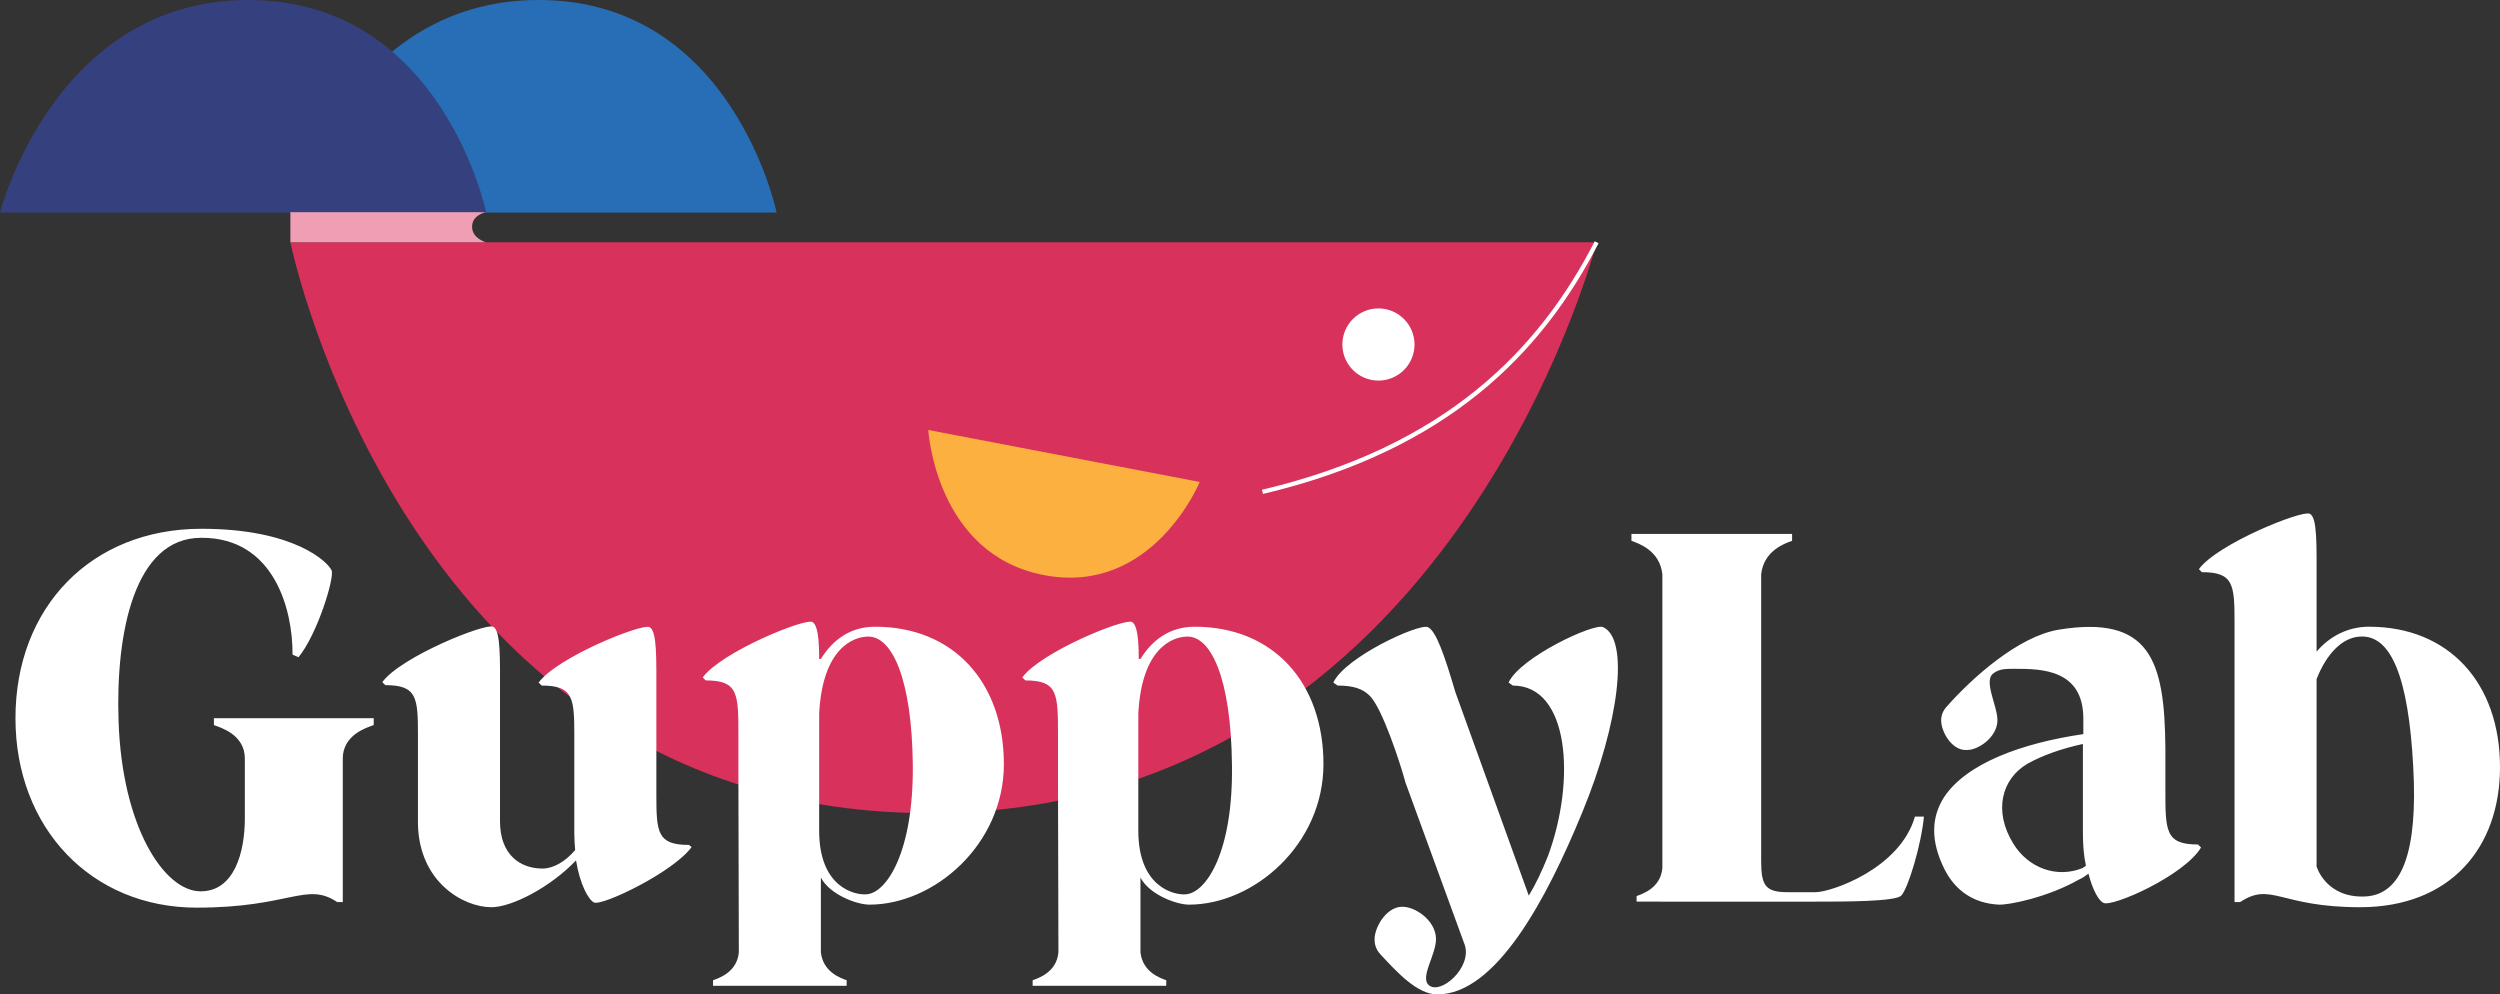 <svg xmlns="http://www.w3.org/2000/svg" viewBox="0 0 582 231.4"><rect x="0" y="0" width="582" height="231.4" fill="#333333" stroke="none"/><style>.st5{fill:#fff}</style><path d="M67.6 56.4h304.1s-33.8 132.9-155.4 132.9S67.6 56.4 67.6 56.4z" fill="#d8315c"/><path d="M180.8 49.5H67.6S80.2 0 125.4 0s55.4 49.5 55.4 49.5z" fill="#286eb7"/><path d="M113.2 49.5H0S12.6 0 57.8 0s55.4 49.5 55.4 49.5z" fill="#35417f"/><path d="M113.1 56.4H67.6v-7h45.5s-3.2.6-3.2 3.4c0 2.7 3.2 3.6 3.2 3.6z" fill="#ef9eb4"/><path d="M279.3 112.2l-63.2-12.1s1.7 29 27 33.8 36.2-21.7 36.2-21.7z" fill="#fbb040"/><circle class="st5" cx="320.9" cy="80.2" r="8.4"/><path d="M371.7 56.4c-13.1 25.5-35 48-77.8 58.1" fill="none" stroke="#fff" stroke-miterlimit="10"/><g><path class="st5" d="M3.6 167.2c0-25.8 17.6-44.1 43.3-44.1 21.7 0 29.5 7.8 30.3 9.7.7 1.7-3.3 14.8-7.7 20.2l-1.4-.6c.1-10.3-4.2-27.2-21.1-27.2h-.2c-15.5 0-19.9 22.1-19.2 42.6.8 24.7 10.6 39.6 19 39.7 8 .1 10.4-9.2 10.4-17v-13.9c0-5.6-5.6-7.2-7.2-7.8v-1.6H87v1.6c-1.7.6-7.2 2.3-7.2 7.8V210h-1.3c-7.2-4.8-10.9 1.3-32.7 1.3-24.6 0-42.2-18.6-42.2-44.1zM161 197.2c-4.3 5.9-20.9 13.8-22.7 12.9-1.3-.6-3.3-4.2-4.2-9.8-6 6.3-15 10.9-19.7 10.9-6.5 0-16.8-5.8-17.1-19.3v-20.6c0-8.9-.2-11.8-7.6-11.8l-.7-.7c4.3-5.9 24-13.8 25.8-12.9s1.6 7.2 1.6 16.3v29c0 7.8 4.7 11 9.9 11 2.5 0 5.3-1.6 7.6-4.3-.1-1.2-.2-2.5-.2-3.9v-22.6c0-8.9-.2-11.8-7.6-11.8l-.7-.7c4.3-5.9 24-13.8 25.8-12.9s1.6 7.2 1.6 16.3v22.6c0 8.9.2 11.8 7.6 11.8l.6.5zM233.7 177.9c0 18.7-16.2 32.7-31.3 32.7-2.9 0-9.2-2.3-11.3-6.3v17.4c.5 4.6 4.6 6 6 6.5v1.3H166v-1.3c1.4-.5 5.6-1.9 6-6.5l-.1-40.7v-9.4c0-10 .1-13.2-7.6-13.2l-.7-.7c4.3-5.9 23.7-13.8 25.5-12.9 1.2.6 1.6 3.7 1.6 8.6h.4c2.8-4.5 6.9-7.5 12.6-7.5 18.5 0 30 13.2 30 32zm-21.2.2c-.2-20.2-4.9-30.2-10.6-29.9-3.1.1-10.4 2.5-11.2 17.9v27.3c0 13.3 8.4 15 11 14.8 4.8-.3 11-10.1 10.8-30.1zM308.1 177.9c0 18.7-16.2 32.7-31.3 32.7-2.9 0-9.2-2.3-11.3-6.3v17.4c.5 4.6 4.6 6 6 6.5v1.3h-31.1v-1.3c1.4-.5 5.6-1.9 6-6.5l-.1-40.7v-9.4c0-10 .1-13.2-7.6-13.2l-.7-.7c4.3-5.9 23.7-13.8 25.5-12.9 1.2.6 1.6 3.7 1.6 8.6h.4c2.8-4.5 6.9-7.5 12.6-7.5 18.5 0 30 13.2 30 32zm-21.3.2c-.2-20.2-4.9-30.2-10.6-29.9-3.1.1-10.4 2.5-11.2 17.9v27.3c0 13.3 8.5 15 11 14.8 4.9-.3 11.1-10.1 10.8-30.1zM368.4 189c-8.4 20.5-20.2 42.5-33.8 42.5-4.7 0-9.5-5.3-13.3-9.4-1-1.1-1.3-2.3-1.3-3.4 0-2.9 2.7-7.4 6.2-7.6 3.1-.2 8 3.1 8.1 7.4.1 3.7-3.9 9.1-1.6 10.9 2.7 2.2 10-4.1 8.3-9.4l-13.8-37.8c-1.2-4.5-5.4-17.3-8.3-20.2-1.7-1.7-3.9-2.4-7.5-2.4l-1-.7c2.7-5.9 19.9-13.8 22-12.9 1.9.8 3.9 6.6 6.4 15.1l17.1 47.4c1.7-2.8 3.1-5.8 4.5-9.3 6.5-17.7 4.9-39.6-8.2-39.6l-1-.7c2.7-5.9 19.9-13.9 22-12.9 6.2 2.8 3.7 22.4-4.8 43zM447.9 190c-.6 6.6-3.7 16.9-5.3 18.5-1.3 1.4-13.3 1.4-19.9 1.4H381v-1.3c1.4-.5 5.6-1.9 6-6.5v-68.4c-.6-5.6-5.6-7.2-7.2-7.8v-1.6h37.4v1.6c-1.7.6-6.6 2.3-7.2 7.8v66.8c0 5.8 1.1 7.2 6.2 7.2h6.5c3.5 0 19.6-5.4 23.1-17.6h2.1zM452.7 202.4c-3.4-6.8-3-12.2-.2-16.7 5.2-8 18.2-12.7 32.5-14.8v-3.6c0-11.5-9.8-11.6-15.9-11.6-2.3 0-3.7 0-5.1 1.1-2.3 1.8 1.1 7.7 1 11-.1 3.9-4.6 7-7.4 6.8-3.3 0-5.7-4.3-5.7-6.9 0-1.1.4-2.2 1.2-3.1 6-6.8 16.7-16.4 26.1-18 21.4-3.5 24.7 7.2 24.9 27.4v9.4c0 10-.1 13.2 7.6 13.2l.7.7c-4 6.6-20.6 13.9-22.7 12.9-1.1-.5-2.5-2.9-3.5-6.8-.8.6-1.6 1.1-2.3 1.4-7.2 4.1-16.2 5.9-18.6 5.8-5.7-.3-10-3.1-12.6-8.2zm32.9-.9c-.5-2.2-.7-4.8-.7-7.7v-20.6c-5.1 1.1-9.5 2.7-12.9 4.6-6 3.5-8 11-3.3 18.6 3.5 5.7 10.1 8.1 16.1 5.7.2-.2.6-.3.8-.6zM582 178.6c0 18.7-11.5 32.6-32.6 32.6-18.7 0-20.6-6-27.9-1.2h-1.3v-65c0-8.9-.2-11.8-7.6-11.8l-.7-.7c4.3-5.9 24-13.8 25.8-12.9 1.8.8 1.6 7.2 1.6 16.3v15.8c2.8-3.3 7-5.8 12.2-5.8 18.6 0 30.5 13.1 30.5 32.7zm-20.2-.1c-1.1-20.9-5.2-30.8-12.4-30.3-4.1.2-7.8 4-10.1 9.9v43.6s2.1 7.4 11.3 7c8.6-.4 12.3-10.4 11.2-30.2z"/></g></svg>